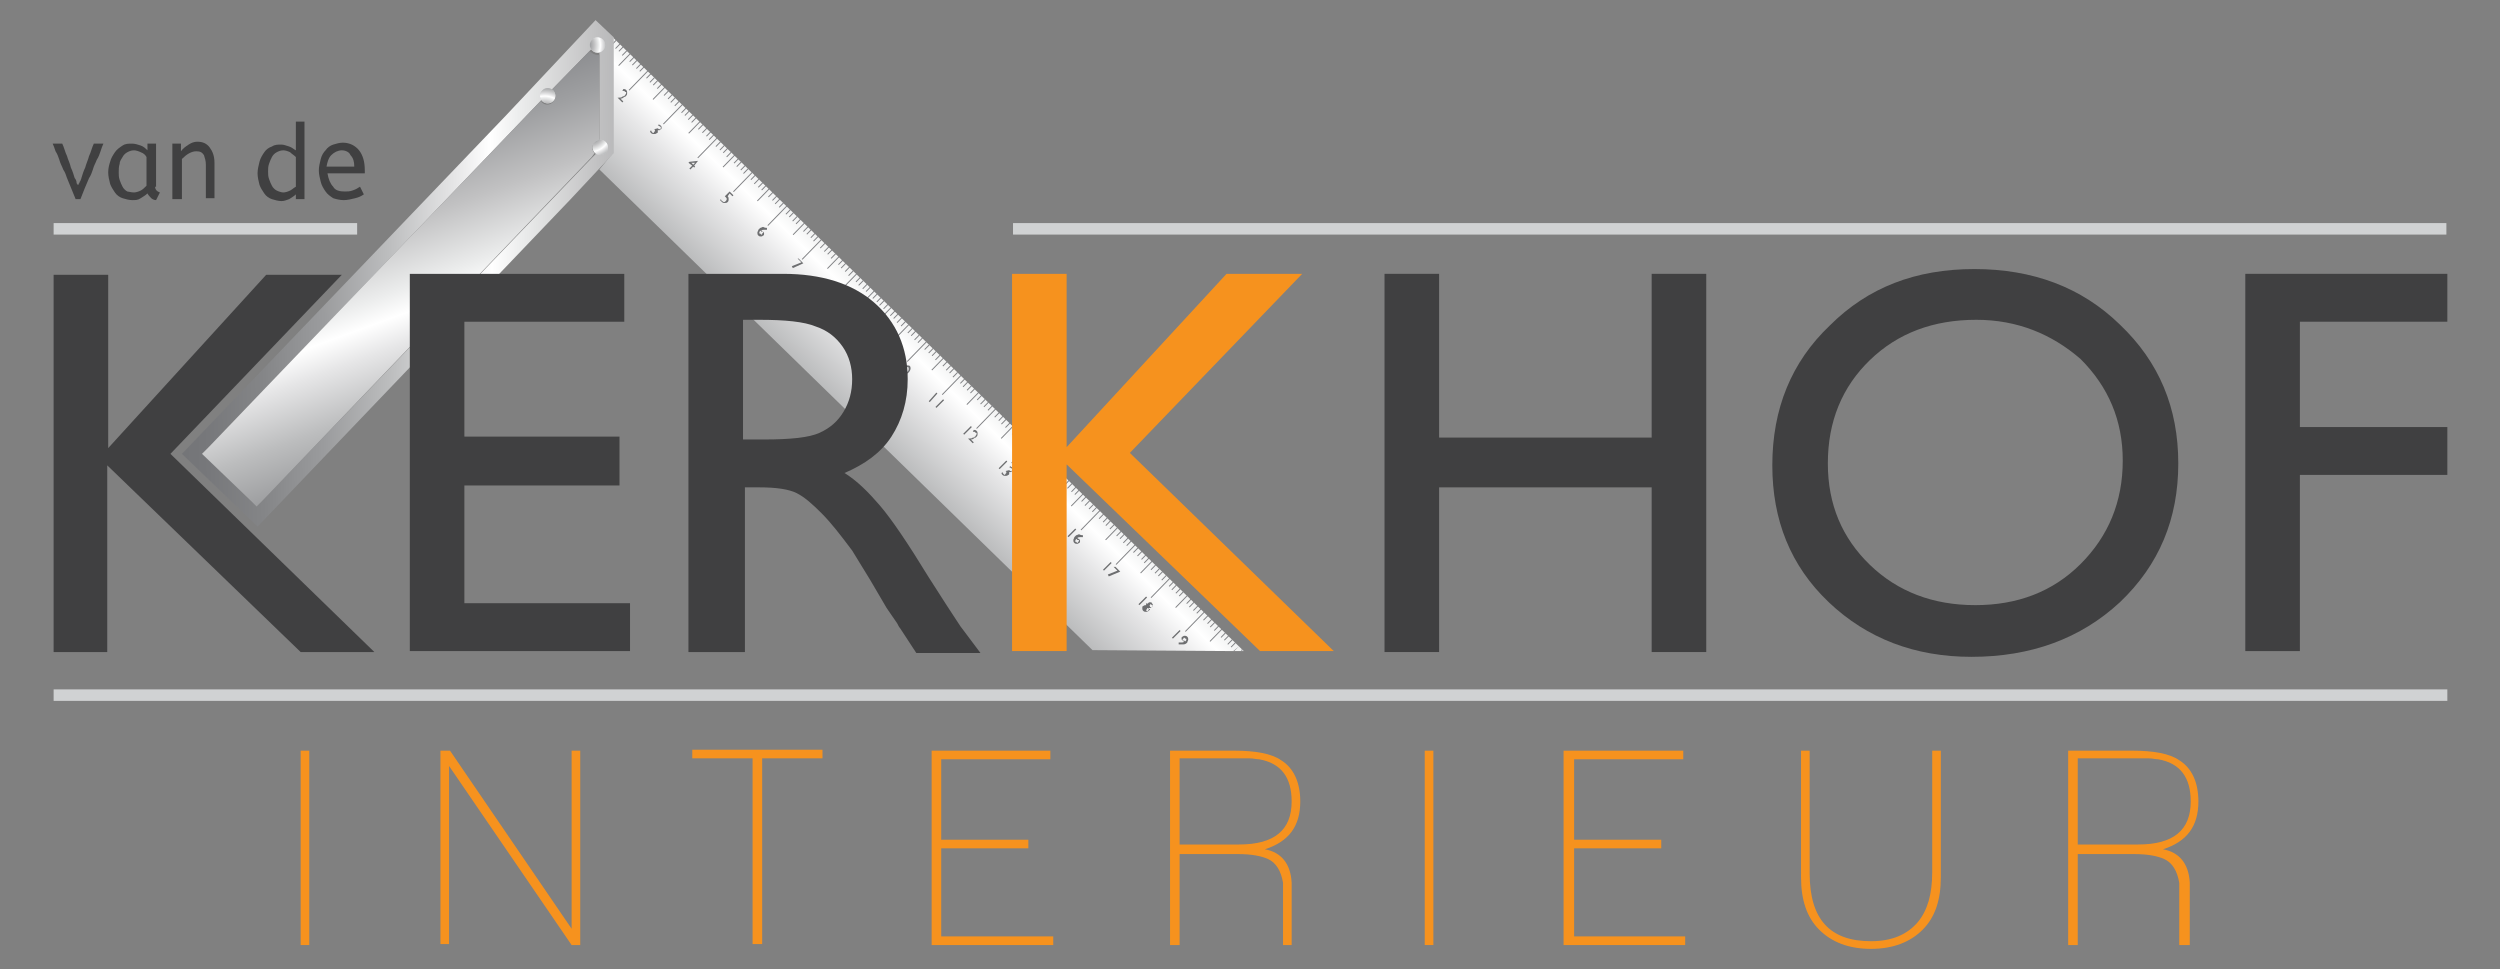<?xml version="1.0" encoding="utf-8"?>
<!-- Generator: Adobe Illustrator 22.1.0, SVG Export Plug-In . SVG Version: 6.00 Build 0)  -->
<svg version="1.1" id="Layer_1" xmlns="http://www.w3.org/2000/svg" xmlns:xlink="http://www.w3.org/1999/xlink" x="0px" y="0px"
	 viewBox="0 0 261.1 101.2" style="enable-background:new 0 0 261.1 101.2;" xml:space="preserve">
<rect x="0" y="0" width="261.1" height="101.2" fill="#808080" stroke="none"/>
<style type="text/css">
	.st0{fill:#F6921E;}
	.st1{fill:url(#XMLID_109_);}
	.st2{fill:#808184;}
	.st3{fill:url(#XMLID_110_);}
	.st4{fill:url(#XMLID_111_);}
	.st5{fill:#6D6E70;}
	.st6{fill:#D0D2D3;}
	.st7{fill:url(#XMLID_112_);}
	.st8{fill:url(#XMLID_113_);}
	.st9{fill:url(#XMLID_114_);}
	.st10{fill:#404041;}
	.st11{fill:#333333;}
</style>
<g id="XMLID_2_">
	<g id="XMLID_368_">
		<path id="XMLID_387_" class="st0" d="M31.4,78.4h0.9v20.3h-0.9V78.4z"/>
		<path id="XMLID_385_" class="st0" d="M46,78.4h1L59.7,97V78.4h0.9v20.3h-0.9L46.9,80v18.6H46V78.4z"/>
		<path id="XMLID_383_" class="st0" d="M78.6,79.2h-6.3v-0.9h13.6v0.9h-6.3v19.4h-1V79.2z"/>
		<path id="XMLID_381_" class="st0" d="M97.3,78.4h12.4v0.9H98.3v8.4h9.1v0.9h-9.1v9.2H110v0.9H97.3V78.4z"/>
		<path id="XMLID_378_" class="st0" d="M123.2,89.1v9.6h-1V78.4h6.7c2.2,0,3.9,0.3,4.9,1c1.3,0.8,2,2.3,2,4.3c0,2.6-1.2,4.2-3.7,5
			c1.7,0.3,2.7,1.5,2.8,3.5c0,0.1,0,1,0,2.6l0,3.9H134v-4.5c0-0.5,0-1,0-1.3c0-0.3,0-0.6,0-0.7c-0.2-1.2-0.7-2.1-1.6-2.5
			c-0.7-0.3-1.7-0.5-3.1-0.5H123.2z M129.4,88.2c3.7,0,5.5-1.5,5.5-4.5c0-2.5-1.1-4-3.4-4.4c-0.3,0-0.6-0.1-1-0.1
			c-0.4,0-0.9,0-1.5,0h-5.8v9H129.4z"/>
		<path id="XMLID_376_" class="st0" d="M148.8,78.4h0.9v20.3h-0.9V78.4z"/>
		<path id="XMLID_374_" class="st0" d="M163.4,78.4h12.4v0.9h-11.4v8.4h9.1v0.9h-9.1v9.2H176v0.9h-12.7V78.4z"/>
		<path id="XMLID_372_" class="st0" d="M189,78.4v12.8c0,4.8,2.1,7.1,6.4,7.1c2.2,0,3.8-0.7,4.9-2c1-1.2,1.5-2.9,1.5-5.2V78.4h0.9
			v13.2c0,2.4-0.6,4.2-1.9,5.5c-1.3,1.3-3.1,2-5.4,2c-2.3,0-4.1-0.7-5.4-2c-1.3-1.3-1.9-3.1-1.9-5.5V78.4H189z"/>
		<path id="XMLID_369_" class="st0" d="M217,89.1v9.6h-1V78.4h6.7c2.2,0,3.9,0.3,4.9,1c1.3,0.8,2,2.3,2,4.3c0,2.6-1.2,4.2-3.7,5
			c1.7,0.3,2.7,1.5,2.8,3.5c0,0.1,0,1,0,2.6l0,3.9h-1.1v-4.5c0-0.5,0-1,0-1.3c0-0.3,0-0.6,0-0.7c-0.2-1.2-0.7-2.1-1.6-2.5
			c-0.7-0.3-1.7-0.5-3.1-0.5H217z M223.3,88.2c3.7,0,5.5-1.5,5.5-4.5c0-2.5-1.1-4-3.4-4.4c-0.3,0-0.6-0.1-1-0.1c-0.4,0-0.9,0-1.5,0
			H217v9H223.3z"/>
	</g>
	<g id="XMLID_3_">
		<g id="XMLID_40_">
			
				<linearGradient id="XMLID_109_" gradientUnits="userSpaceOnUse" x1="365.059" y1="33.03" x2="365.059" y2="94.514" gradientTransform="matrix(0.717 0.698 -0.698 0.717 -120.465 -264.078)">
				<stop  offset="0" style="stop-color:#717275"/>
				<stop  offset="7.452625e-02" style="stop-color:#76777A"/>
				<stop  offset="0.166" style="stop-color:#858689"/>
				<stop  offset="0.265" style="stop-color:#9E9FA1"/>
				<stop  offset="0.371" style="stop-color:#C1C1C2"/>
				<stop  offset="0.481" style="stop-color:#ECEDED"/>
				<stop  offset="0.522" style="stop-color:#FFFFFF"/>
				<stop  offset="0.572" style="stop-color:#E6E6E7"/>
				<stop  offset="0.667" style="stop-color:#BCBDBE"/>
				<stop  offset="0.759" style="stop-color:#9B9C9E"/>
				<stop  offset="0.847" style="stop-color:#848587"/>
				<stop  offset="0.929" style="stop-color:#76777A"/>
				<stop  offset="1" style="stop-color:#717275"/>
			</linearGradient>
			<polygon id="XMLID_367_" class="st1" points="129.9,68 129.6,68 129.6,68 128.9,68 128.8,68 114.1,67.9 62.6,17.7 64,16 
				63.9,4.5 64,4.4 64,3.9 100,38.9 100.3,39.2 			"/>
			<g id="XMLID_181_">
				<polygon id="XMLID_366_" class="st2" points="129.8,67.9 129.6,68 129.6,68 129.7,67.8 				"/>
				<polygon id="XMLID_365_" class="st2" points="129.4,67.5 128.9,68 128.8,68 129.4,67.5 				"/>
				
					<rect id="XMLID_364_" x="128.4" y="67.3" transform="matrix(0.698 -0.717 0.717 0.698 -9.338 112.638)" class="st2" width="0.7" height="0.1"/>
				
					<rect id="XMLID_363_" x="128" y="67" transform="matrix(0.698 -0.717 0.717 0.698 -9.195 112.27)" class="st2" width="0.7" height="0.1"/>
				
					<rect id="XMLID_362_" x="127.7" y="66.6" transform="matrix(0.698 -0.717 0.717 0.698 -9.052 111.903)" class="st2" width="0.7" height="0.1"/>
				
					<rect id="XMLID_361_" x="127.3" y="66.3" transform="matrix(0.698 -0.717 0.717 0.698 -8.908 111.536)" class="st2" width="0.7" height="0.1"/>
				
					<rect id="XMLID_360_" x="126" y="66.3" transform="matrix(0.698 -0.717 0.717 0.698 -9.152 111.017)" class="st2" width="1.8" height="0.1"/>
				
					<rect id="XMLID_359_" x="126.6" y="65.6" transform="matrix(0.698 -0.717 0.717 0.698 -8.621 110.802)" class="st2" width="0.7" height="0.1"/>
				
					<rect id="XMLID_358_" x="126.2" y="65.2" transform="matrix(0.698 -0.717 0.717 0.698 -8.477 110.434)" class="st2" width="0.7" height="0.1"/>
				
					<rect id="XMLID_357_" x="125.9" y="64.9" transform="matrix(0.698 -0.717 0.717 0.698 -8.334 110.067)" class="st2" width="0.7" height="0.1"/>
				
					<rect id="XMLID_356_" x="125.5" y="64.5" transform="matrix(0.698 -0.717 0.717 0.698 -8.19 109.7)" class="st2" width="0.7" height="0.1"/>
				
					<rect id="XMLID_355_" x="123.3" y="64.9" transform="matrix(0.698 -0.717 0.717 0.698 -8.835 109.025)" class="st2" width="2.9" height="0.1"/>
				
					<rect id="XMLID_354_" x="124.8" y="63.8" transform="matrix(0.698 -0.717 0.717 0.698 -7.903 108.966)" class="st2" width="0.7" height="0.1"/>
				
					<rect id="XMLID_353_" x="124.4" y="63.5" transform="matrix(0.698 -0.717 0.717 0.698 -7.76 108.599)" class="st2" width="0.7" height="0.1"/>
				
					<rect id="XMLID_352_" x="124" y="63.1" transform="matrix(0.698 -0.717 0.717 0.698 -7.616 108.231)" class="st2" width="0.7" height="0.1"/>
				
					<rect id="XMLID_351_" x="123.7" y="62.8" transform="matrix(0.698 -0.717 0.717 0.698 -7.473 107.864)" class="st2" width="0.7" height="0.1"/>
				
					<rect id="XMLID_350_" x="122.4" y="62.8" transform="matrix(0.698 -0.717 0.717 0.698 -7.717 107.345)" class="st2" width="1.8" height="0.1"/>
				
					<rect id="XMLID_349_" x="123" y="62" transform="matrix(0.698 -0.717 0.717 0.698 -7.186 107.13)" class="st2" width="0.7" height="0.1"/>
				
					<rect id="XMLID_348_" x="122.6" y="61.7" transform="matrix(0.698 -0.717 0.717 0.698 -7.042 106.763)" class="st2" width="0.7" height="0.1"/>
				
					<rect id="XMLID_347_" x="122.2" y="61.3" transform="matrix(0.698 -0.717 0.717 0.698 -6.899 106.395)" class="st2" width="0.7" height="0.1"/>
				
					<rect id="XMLID_346_" x="121.9" y="61" transform="matrix(0.698 -0.717 0.717 0.698 -6.755 106.028)" class="st2" width="0.7" height="0.1"/>
				
					<rect id="XMLID_345_" x="119.7" y="61.4" transform="matrix(0.698 -0.717 0.717 0.698 -7.399 105.353)" class="st2" width="2.9" height="0.1"/>
				
					<rect id="XMLID_344_" x="121.1" y="60.3" transform="matrix(0.698 -0.717 0.717 0.698 -6.468 105.294)" class="st2" width="0.7" height="0.1"/>
				
					<rect id="XMLID_343_" x="120.8" y="59.9" transform="matrix(0.698 -0.717 0.717 0.698 -6.325 104.926)" class="st2" width="0.7" height="0.1"/>
				
					<rect id="XMLID_342_" x="120.4" y="59.6" transform="matrix(0.698 -0.717 0.717 0.698 -6.181 104.559)" class="st2" width="0.7" height="0.1"/>
				
					<rect id="XMLID_341_" x="120" y="59.2" transform="matrix(0.698 -0.717 0.717 0.698 -6.037 104.192)" class="st2" width="0.7" height="0.1"/>
				
					<rect id="XMLID_340_" x="118.8" y="59.2" transform="matrix(0.698 -0.717 0.717 0.698 -6.282 103.673)" class="st2" width="1.8" height="0.1"/>
				
					<rect id="XMLID_339_" x="119.3" y="58.5" transform="matrix(0.698 -0.717 0.717 0.698 -5.75 103.458)" class="st2" width="0.7" height="0.1"/>
				
					<rect id="XMLID_338_" x="119" y="58.2" transform="matrix(0.698 -0.717 0.717 0.698 -5.607 103.09)" class="st2" width="0.7" height="0.1"/>
				
					<rect id="XMLID_337_" x="118.6" y="57.8" transform="matrix(0.698 -0.717 0.717 0.698 -5.463 102.723)" class="st2" width="0.7" height="0.1"/>
				
					<rect id="XMLID_336_" x="118.2" y="57.4" transform="matrix(0.698 -0.717 0.717 0.698 -5.32 102.356)" class="st2" width="0.7" height="0.1"/>
				
					<rect id="XMLID_335_" x="116" y="57.9" transform="matrix(0.698 -0.717 0.717 0.698 -5.964 101.681)" class="st2" width="2.9" height="0.1"/>
				
					<rect id="XMLID_334_" x="117.5" y="56.7" transform="matrix(0.698 -0.717 0.717 0.698 -5.033 101.622)" class="st2" width="0.7" height="0.1"/>
				
					<rect id="XMLID_333_" x="117.1" y="56.4" transform="matrix(0.698 -0.717 0.717 0.698 -4.889 101.254)" class="st2" width="0.7" height="0.1"/>
				
					<rect id="XMLID_332_" x="116.8" y="56" transform="matrix(0.698 -0.717 0.717 0.698 -4.746 100.887)" class="st2" width="0.7" height="0.1"/>
				
					<rect id="XMLID_331_" x="116.4" y="55.7" transform="matrix(0.698 -0.717 0.717 0.698 -4.602 100.52)" class="st2" width="0.7" height="0.1"/>
				
					<rect id="XMLID_330_" x="115.1" y="55.7" transform="matrix(0.698 -0.717 0.717 0.698 -4.846 100.001)" class="st2" width="1.8" height="0.1"/>
				
					<rect id="XMLID_329_" x="115.7" y="55" transform="matrix(0.698 -0.717 0.717 0.698 -4.315 99.786)" class="st2" width="0.7" height="0.1"/>
				
					<rect id="XMLID_328_" x="115.3" y="54.6" transform="matrix(0.698 -0.717 0.717 0.698 -4.172 99.418)" class="st2" width="0.7" height="0.1"/>
				
					<rect id="XMLID_327_" x="115" y="54.3" transform="matrix(0.698 -0.717 0.717 0.698 -4.028 99.051)" class="st2" width="0.7" height="0.1"/>
				
					<rect id="XMLID_326_" x="114.6" y="53.9" transform="matrix(0.698 -0.717 0.717 0.698 -3.885 98.684)" class="st2" width="0.7" height="0.1"/>
				
					<rect id="XMLID_325_" x="112.4" y="54.3" transform="matrix(0.698 -0.717 0.717 0.698 -4.529 98.009)" class="st2" width="2.9" height="0.1"/>
				
					<rect id="XMLID_324_" x="113.9" y="53.2" transform="matrix(0.698 -0.717 0.717 0.698 -3.598 97.95)" class="st2" width="0.7" height="0.1"/>
				
					<rect id="XMLID_323_" x="113.5" y="52.9" transform="matrix(0.698 -0.717 0.717 0.698 -3.454 97.582)" class="st2" width="0.7" height="0.1"/>
				
					<rect id="XMLID_322_" x="113.1" y="52.5" transform="matrix(0.698 -0.717 0.717 0.698 -3.311 97.215)" class="st2" width="0.7" height="0.1"/>
				
					<rect id="XMLID_321_" x="112.8" y="52.1" transform="matrix(0.698 -0.717 0.717 0.698 -3.167 96.848)" class="st2" width="0.7" height="0.1"/>
				
					<rect id="XMLID_320_" x="111.5" y="52.2" transform="matrix(0.698 -0.717 0.717 0.698 -3.411 96.329)" class="st2" width="1.8" height="0.1"/>
				
					<rect id="XMLID_319_" x="112.1" y="51.4" transform="matrix(0.698 -0.717 0.717 0.698 -2.88 96.114)" class="st2" width="0.7" height="0.1"/>
				
					<rect id="XMLID_318_" x="111.7" y="51.1" transform="matrix(0.698 -0.717 0.717 0.698 -2.736 95.746)" class="st2" width="0.7" height="0.1"/>
				
					<rect id="XMLID_317_" x="111.3" y="50.7" transform="matrix(0.698 -0.717 0.717 0.698 -2.593 95.379)" class="st2" width="0.7" height="0.1"/>
				
					<rect id="XMLID_316_" x="111" y="50.4" transform="matrix(0.698 -0.717 0.717 0.698 -2.449 95.012)" class="st2" width="0.7" height="0.1"/>
				
					<rect id="XMLID_315_" x="108.8" y="50.8" transform="matrix(0.698 -0.717 0.717 0.698 -3.094 94.337)" class="st2" width="2.9" height="0.1"/>
				
					<rect id="XMLID_314_" x="110.2" y="49.7" transform="matrix(0.698 -0.717 0.717 0.698 -2.162 94.278)" class="st2" width="0.7" height="0.1"/>
				
					<rect id="XMLID_313_" x="109.9" y="49.3" transform="matrix(0.698 -0.717 0.717 0.698 -2.019 93.91)" class="st2" width="0.7" height="0.1"/>
				
					<rect id="XMLID_312_" x="109.5" y="49" transform="matrix(0.698 -0.717 0.717 0.698 -1.875 93.543)" class="st2" width="0.7" height="0.1"/>
				
					<rect id="XMLID_311_" x="109.2" y="48.6" transform="matrix(0.698 -0.717 0.717 0.698 -1.732 93.176)" class="st2" width="0.7" height="0.1"/>
				
					<rect id="XMLID_310_" x="107.9" y="48.6" transform="matrix(0.698 -0.717 0.717 0.698 -1.976 92.657)" class="st2" width="1.8" height="0.1"/>
				
					<rect id="XMLID_309_" x="108.4" y="47.9" transform="matrix(0.698 -0.717 0.717 0.698 -1.445 92.442)" class="st2" width="0.7" height="0.1"/>
				
					<rect id="XMLID_308_" x="108.1" y="47.5" transform="matrix(0.698 -0.717 0.717 0.698 -1.301 92.074)" class="st2" width="0.7" height="0.1"/>
				
					<rect id="XMLID_307_" x="107.7" y="47.2" transform="matrix(0.698 -0.717 0.717 0.698 -1.158 91.707)" class="st2" width="0.7" height="0.1"/>
				
					<rect id="XMLID_306_" x="107.3" y="46.8" transform="matrix(0.698 -0.717 0.717 0.698 -1.014 91.34)" class="st2" width="0.7" height="0.1"/>
				
					<rect id="XMLID_305_" x="105.1" y="47.3" transform="matrix(0.698 -0.717 0.717 0.698 -1.659 90.665)" class="st2" width="2.9" height="0.1"/>
				
					<rect id="XMLID_304_" x="106.6" y="46.1" transform="matrix(0.698 -0.717 0.717 0.698 -0.727 90.606)" class="st2" width="0.7" height="0.1"/>
				
					<rect id="XMLID_303_" x="106.2" y="45.8" transform="matrix(0.698 -0.717 0.717 0.698 -0.584 90.238)" class="st2" width="0.7" height="0.1"/>
				
					<rect id="XMLID_302_" x="105.9" y="45.4" transform="matrix(0.698 -0.717 0.717 0.698 -0.44 89.871)" class="st2" width="0.7" height="0.1"/>
				
					<rect id="XMLID_301_" x="105.5" y="45.1" transform="matrix(0.698 -0.717 0.717 0.698 -0.297 89.504)" class="st2" width="0.7" height="0.1"/>
				
					<rect id="XMLID_300_" x="104.2" y="45.1" transform="matrix(0.698 -0.717 0.717 0.698 -0.541 88.985)" class="st2" width="1.8" height="0.1"/>
				
					<rect id="XMLID_299_" x="104.8" y="44.4" transform="matrix(0.698 -0.717 0.717 0.698 -9.555093e-03 88.769)" class="st2" width="0.7" height="0.1"/>
				
					<rect id="XMLID_298_" x="104.4" y="44" transform="matrix(0.698 -0.717 0.717 0.698 0.134 88.402)" class="st2" width="0.7" height="0.1"/>
				
					<rect id="XMLID_297_" x="104.1" y="43.7" transform="matrix(0.698 -0.717 0.717 0.698 0.278 88.035)" class="st2" width="0.7" height="0.1"/>
				
					<rect id="XMLID_296_" x="103.7" y="43.3" transform="matrix(0.698 -0.717 0.717 0.698 0.421 87.668)" class="st2" width="0.7" height="0.1"/>
				
					<rect id="XMLID_295_" x="101.5" y="43.7" transform="matrix(0.698 -0.717 0.717 0.698 -0.223 86.993)" class="st2" width="2.9" height="0.1"/>
				
					<rect id="XMLID_294_" x="103" y="42.6" transform="matrix(0.698 -0.717 0.717 0.698 0.708 86.933)" class="st2" width="0.7" height="0.1"/>
				
					<rect id="XMLID_293_" x="102.6" y="42.2" transform="matrix(0.698 -0.717 0.717 0.698 0.852 86.566)" class="st2" width="0.7" height="0.1"/>
				
					<rect id="XMLID_292_" x="102.2" y="41.9" transform="matrix(0.698 -0.717 0.717 0.698 0.995 86.199)" class="st2" width="0.7" height="0.1"/>
				
					<rect id="XMLID_291_" x="101.9" y="41.5" transform="matrix(0.698 -0.717 0.717 0.698 1.139 85.832)" class="st2" width="0.7" height="0.1"/>
				
					<rect id="XMLID_290_" x="100.6" y="41.6" transform="matrix(0.698 -0.717 0.717 0.698 0.894 85.313)" class="st2" width="1.8" height="0.1"/>
				
					<rect id="XMLID_289_" x="101.2" y="40.8" transform="matrix(0.698 -0.717 0.717 0.698 1.426 85.097)" class="st2" width="0.7" height="0.1"/>
				
					<rect id="XMLID_288_" x="100.8" y="40.5" transform="matrix(0.698 -0.717 0.717 0.698 1.569 84.73)" class="st2" width="0.7" height="0.1"/>
				
					<rect id="XMLID_287_" x="100.4" y="40.1" transform="matrix(0.698 -0.717 0.717 0.698 1.713 84.363)" class="st2" width="0.7" height="0.1"/>
				
					<rect id="XMLID_286_" x="100.1" y="39.8" transform="matrix(0.698 -0.717 0.717 0.698 1.856 83.996)" class="st2" width="0.7" height="0.1"/>
				
					<rect id="XMLID_285_" x="97.9" y="40.2" transform="matrix(0.698 -0.717 0.717 0.698 1.212 83.321)" class="st2" width="2.9" height="0.1"/>
				
					<rect id="XMLID_284_" x="99.3" y="39.1" transform="matrix(0.698 -0.717 0.717 0.698 2.143 83.261)" class="st2" width="0.7" height="0.1"/>
				
					<rect id="XMLID_283_" x="99" y="38.7" transform="matrix(0.698 -0.717 0.717 0.698 2.287 82.894)" class="st2" width="0.7" height="0.1"/>
				
					<rect id="XMLID_282_" x="98.6" y="38.4" transform="matrix(0.698 -0.717 0.717 0.698 2.43 82.527)" class="st2" width="0.7" height="0.1"/>
				
					<rect id="XMLID_281_" x="98.3" y="38" transform="matrix(0.698 -0.717 0.717 0.698 2.574 82.16)" class="st2" width="0.7" height="0.1"/>
				
					<rect id="XMLID_280_" x="97" y="38" transform="matrix(0.698 -0.717 0.717 0.698 2.33 81.641)" class="st2" width="1.8" height="0.1"/>
				
					<rect id="XMLID_279_" x="97.5" y="37.3" transform="matrix(0.698 -0.717 0.717 0.698 2.861 81.425)" class="st2" width="0.7" height="0.1"/>
				
					<rect id="XMLID_278_" x="97.2" y="36.9" transform="matrix(0.698 -0.717 0.717 0.698 3.004 81.058)" class="st2" width="0.7" height="0.1"/>
				
					<rect id="XMLID_277_" x="96.8" y="36.6" transform="matrix(0.698 -0.717 0.717 0.698 3.148 80.691)" class="st2" width="0.7" height="0.1"/>
				
					<rect id="XMLID_276_" x="96.4" y="36.2" transform="matrix(0.698 -0.717 0.717 0.698 3.292 80.324)" class="st2" width="0.7" height="0.1"/>
				
					<rect id="XMLID_275_" x="94.2" y="36.7" transform="matrix(0.698 -0.717 0.717 0.698 2.647 79.649)" class="st2" width="2.9" height="0.1"/>
				
					<rect id="XMLID_274_" x="95.7" y="35.5" transform="matrix(0.698 -0.717 0.717 0.698 3.579 79.589)" class="st2" width="0.7" height="0.1"/>
				
					<rect id="XMLID_273_" x="95.3" y="35.2" transform="matrix(0.698 -0.717 0.717 0.698 3.722 79.222)" class="st2" width="0.7" height="0.1"/>
				
					<rect id="XMLID_272_" x="95" y="34.8" transform="matrix(0.698 -0.717 0.717 0.698 3.866 78.855)" class="st2" width="0.7" height="0.1"/>
				
					<rect id="XMLID_271_" x="94.6" y="34.5" transform="matrix(0.698 -0.717 0.717 0.698 4.009 78.488)" class="st2" width="0.7" height="0.1"/>
				
					<rect id="XMLID_270_" x="93.3" y="34.5" transform="matrix(0.698 -0.717 0.717 0.698 3.765 77.969)" class="st2" width="1.8" height="0.1"/>
				
					<rect id="XMLID_269_" x="93.9" y="33.8" transform="matrix(0.698 -0.717 0.717 0.698 4.296 77.753)" class="st2" width="0.7" height="0.1"/>
				
					<rect id="XMLID_268_" x="93.5" y="33.4" transform="matrix(0.698 -0.717 0.717 0.698 4.44 77.386)" class="st2" width="0.7" height="0.1"/>
				
					<rect id="XMLID_267_" x="93.2" y="33" transform="matrix(0.698 -0.717 0.717 0.698 4.583 77.019)" class="st2" width="0.7" height="0.1"/>
				
					<rect id="XMLID_266_" x="92.8" y="32.7" transform="matrix(0.698 -0.717 0.717 0.698 4.727 76.652)" class="st2" width="0.7" height="0.1"/>
				
					<rect id="XMLID_265_" x="90.6" y="33.1" transform="matrix(0.698 -0.717 0.717 0.698 4.082 75.977)" class="st2" width="2.9" height="0.1"/>
				
					<rect id="XMLID_264_" x="92.1" y="32" transform="matrix(0.698 -0.717 0.717 0.698 5.014 75.917)" class="st2" width="0.7" height="0.1"/>
				
					<rect id="XMLID_263_" x="91.7" y="31.6" transform="matrix(0.698 -0.717 0.717 0.698 5.157 75.55)" class="st2" width="0.7" height="0.1"/>
				
					<rect id="XMLID_262_" x="91.4" y="31.3" transform="matrix(0.698 -0.717 0.717 0.698 5.301 75.183)" class="st2" width="0.7" height="0.1"/>
				
					<rect id="XMLID_261_" x="91" y="30.9" transform="matrix(0.698 -0.717 0.717 0.698 5.444 74.816)" class="st2" width="0.7" height="0.1"/>
				
					<rect id="XMLID_260_" x="89.7" y="31" transform="matrix(0.698 -0.717 0.717 0.698 5.2 74.297)" class="st2" width="1.8" height="0.1"/>
				
					<rect id="XMLID_259_" x="90.3" y="30.2" transform="matrix(0.698 -0.717 0.717 0.698 5.731 74.081)" class="st2" width="0.7" height="0.1"/>
				
					<rect id="XMLID_258_" x="89.9" y="29.9" transform="matrix(0.698 -0.717 0.717 0.698 5.875 73.714)" class="st2" width="0.7" height="0.1"/>
				
					<rect id="XMLID_257_" x="89.5" y="29.5" transform="matrix(0.698 -0.717 0.717 0.698 6.018 73.347)" class="st2" width="0.7" height="0.1"/>
				
					<rect id="XMLID_256_" x="89.2" y="29.2" transform="matrix(0.698 -0.717 0.717 0.698 6.162 72.98)" class="st2" width="0.7" height="0.1"/>
				
					<rect id="XMLID_255_" x="87" y="29.6" transform="matrix(0.698 -0.717 0.717 0.698 5.518 72.305)" class="st2" width="2.9" height="0.1"/>
				
					<rect id="XMLID_254_" x="88.4" y="28.5" transform="matrix(0.698 -0.717 0.717 0.698 6.449 72.245)" class="st2" width="0.7" height="0.1"/>
				
					<rect id="XMLID_253_" x="88.1" y="28.1" transform="matrix(0.698 -0.717 0.717 0.698 6.593 71.878)" class="st2" width="0.7" height="0.1"/>
				
					<rect id="XMLID_252_" x="87.7" y="27.7" transform="matrix(0.698 -0.717 0.717 0.698 6.736 71.511)" class="st2" width="0.7" height="0.1"/>
				
					<rect id="XMLID_251_" x="87.4" y="27.4" transform="matrix(0.698 -0.717 0.717 0.698 6.88 71.144)" class="st2" width="0.7" height="0.1"/>
				
					<rect id="XMLID_250_" x="86.1" y="27.4" transform="matrix(0.698 -0.717 0.717 0.698 6.635 70.625)" class="st2" width="1.8" height="0.1"/>
				
					<rect id="XMLID_249_" x="86.6" y="26.7" transform="matrix(0.698 -0.717 0.717 0.698 7.167 70.409)" class="st2" width="0.7" height="0.1"/>
				
					<rect id="XMLID_248_" x="86.3" y="26.3" transform="matrix(0.698 -0.717 0.717 0.698 7.31 70.042)" class="st2" width="0.7" height="0.1"/>
				
					<rect id="XMLID_247_" x="85.9" y="26" transform="matrix(0.698 -0.717 0.717 0.698 7.454 69.675)" class="st2" width="0.7" height="0.1"/>
				
					<rect id="XMLID_246_" x="85.5" y="25.6" transform="matrix(0.698 -0.717 0.717 0.698 7.597 69.308)" class="st2" width="0.7" height="0.1"/>
				
					<rect id="XMLID_245_" x="83.3" y="26" transform="matrix(0.698 -0.717 0.717 0.698 6.953 68.633)" class="st2" width="2.9" height="0.1"/>
				
					<rect id="XMLID_244_" x="84.8" y="24.9" transform="matrix(0.698 -0.717 0.717 0.698 7.884 68.573)" class="st2" width="0.7" height="0.1"/>
				
					<rect id="XMLID_243_" x="84.5" y="24.6" transform="matrix(0.698 -0.717 0.717 0.698 8.028 68.206)" class="st2" width="0.7" height="0.1"/>
				
					<rect id="XMLID_242_" x="84.1" y="24.2" transform="matrix(0.698 -0.717 0.717 0.698 8.171 67.839)" class="st2" width="0.7" height="0.1"/>
				
					<rect id="XMLID_241_" x="83.7" y="23.9" transform="matrix(0.698 -0.717 0.717 0.698 8.315 67.472)" class="st2" width="0.7" height="0.1"/>
				
					<rect id="XMLID_240_" x="82.5" y="23.9" transform="matrix(0.698 -0.717 0.717 0.698 8.071 66.953)" class="st2" width="1.8" height="0.1"/>
				
					<rect id="XMLID_239_" x="83" y="23.1" transform="matrix(0.698 -0.717 0.717 0.698 8.602 66.737)" class="st2" width="0.7" height="0.1"/>
				
					<rect id="XMLID_238_" x="82.6" y="22.8" transform="matrix(0.698 -0.717 0.717 0.698 8.745 66.37)" class="st2" width="0.7" height="0.1"/>
				
					<rect id="XMLID_237_" x="82.3" y="22.4" transform="matrix(0.698 -0.717 0.717 0.698 8.889 66.003)" class="st2" width="0.7" height="0.1"/>
				
					<rect id="XMLID_236_" x="81.9" y="22.1" transform="matrix(0.698 -0.717 0.717 0.698 9.032 65.636)" class="st2" width="0.7" height="0.1"/>
				
					<rect id="XMLID_235_" x="79.7" y="22.5" transform="matrix(0.698 -0.717 0.717 0.698 8.388 64.961)" class="st2" width="2.9" height="0.1"/>
				
					<rect id="XMLID_234_" x="81.2" y="21.4" transform="matrix(0.698 -0.717 0.717 0.698 9.319 64.901)" class="st2" width="0.7" height="0.1"/>
				
					<rect id="XMLID_233_" x="80.8" y="21" transform="matrix(0.698 -0.717 0.717 0.698 9.463 64.534)" class="st2" width="0.7" height="0.1"/>
				
					<rect id="XMLID_232_" x="80.5" y="20.7" transform="matrix(0.698 -0.717 0.717 0.698 9.607 64.167)" class="st2" width="0.7" height="0.1"/>
				
					<rect id="XMLID_231_" x="80.1" y="20.3" transform="matrix(0.698 -0.717 0.717 0.698 9.75 63.8)" class="st2" width="0.7" height="0.1"/>
				
					<rect id="XMLID_230_" x="78.8" y="20.3" transform="matrix(0.698 -0.717 0.717 0.698 9.506 63.281)" class="st2" width="1.8" height="0.1"/>
				
					<rect id="XMLID_229_" x="79.4" y="19.6" transform="matrix(0.698 -0.717 0.717 0.698 10.037 63.065)" class="st2" width="0.7" height="0.1"/>
				
					<rect id="XMLID_228_" x="79" y="19.3" transform="matrix(0.698 -0.717 0.717 0.698 10.181 62.698)" class="st2" width="0.7" height="0.1"/>
				
					<rect id="XMLID_227_" x="78.6" y="18.9" transform="matrix(0.698 -0.717 0.717 0.698 10.324 62.331)" class="st2" width="0.7" height="0.1"/>
				
					<rect id="XMLID_226_" x="78.3" y="18.5" transform="matrix(0.698 -0.717 0.717 0.698 10.468 61.964)" class="st2" width="0.7" height="0.1"/>
				
					<rect id="XMLID_225_" x="76.1" y="19" transform="matrix(0.698 -0.717 0.717 0.698 9.823 61.289)" class="st2" width="2.9" height="0.1"/>
				
					<rect id="XMLID_224_" x="77.5" y="17.8" transform="matrix(0.698 -0.717 0.717 0.698 10.755 61.229)" class="st2" width="0.7" height="0.1"/>
				
					<rect id="XMLID_223_" x="77.2" y="17.5" transform="matrix(0.698 -0.717 0.717 0.698 10.898 60.862)" class="st2" width="0.7" height="0.1"/>
				
					<rect id="XMLID_222_" x="76.8" y="17.1" transform="matrix(0.698 -0.717 0.717 0.698 11.042 60.495)" class="st2" width="0.7" height="0.1"/>
				
					<rect id="XMLID_221_" x="76.5" y="16.8" transform="matrix(0.698 -0.717 0.717 0.698 11.185 60.128)" class="st2" width="0.7" height="0.1"/>
				
					<rect id="XMLID_220_" x="75.2" y="16.8" transform="matrix(0.698 -0.717 0.717 0.698 10.941 59.609)" class="st2" width="1.8" height="0.1"/>
				
					<rect id="XMLID_219_" x="75.7" y="16.1" transform="matrix(0.698 -0.717 0.717 0.698 11.472 59.393)" class="st2" width="0.7" height="0.1"/>
				
					<rect id="XMLID_218_" x="75.4" y="15.7" transform="matrix(0.698 -0.717 0.717 0.698 11.616 59.026)" class="st2" width="0.7" height="0.1"/>
				
					<rect id="XMLID_217_" x="75" y="15.4" transform="matrix(0.698 -0.717 0.717 0.698 11.759 58.659)" class="st2" width="0.7" height="0.1"/>
				
					<rect id="XMLID_216_" x="74.6" y="15" transform="matrix(0.698 -0.717 0.717 0.698 11.903 58.292)" class="st2" width="0.7" height="0.1"/>
				
					<rect id="XMLID_215_" x="72.4" y="15.4" transform="matrix(0.698 -0.717 0.717 0.698 11.259 57.617)" class="st2" width="2.9" height="0.1"/>
				
					<rect id="XMLID_214_" x="73.9" y="14.3" transform="matrix(0.698 -0.717 0.717 0.698 12.19 57.557)" class="st2" width="0.7" height="0.1"/>
				
					<rect id="XMLID_213_" x="73.6" y="14" transform="matrix(0.698 -0.717 0.717 0.698 12.333 57.19)" class="st2" width="0.7" height="0.1"/>
				
					<rect id="XMLID_212_" x="73.2" y="13.6" transform="matrix(0.698 -0.717 0.717 0.698 12.477 56.823)" class="st2" width="0.7" height="0.1"/>
				
					<rect id="XMLID_211_" x="72.8" y="13.2" transform="matrix(0.698 -0.717 0.717 0.698 12.62 56.456)" class="st2" width="0.7" height="0.1"/>
				
					<rect id="XMLID_210_" x="71.6" y="13.3" transform="matrix(0.698 -0.717 0.717 0.698 12.376 55.937)" class="st2" width="1.8" height="0.1"/>
				
					<rect id="XMLID_209_" x="72.1" y="12.5" transform="matrix(0.698 -0.717 0.717 0.698 12.908 55.721)" class="st2" width="0.7" height="0.1"/>
				
					<rect id="XMLID_208_" x="71.7" y="12.2" transform="matrix(0.698 -0.717 0.717 0.698 13.051 55.354)" class="st2" width="0.7" height="0.1"/>
				
					<rect id="XMLID_207_" x="71.4" y="11.8" transform="matrix(0.698 -0.717 0.717 0.698 13.195 54.987)" class="st2" width="0.7" height="0.1"/>
				
					<rect id="XMLID_206_" x="71" y="11.5" transform="matrix(0.698 -0.717 0.717 0.698 13.338 54.62)" class="st2" width="0.7" height="0.1"/>
				
					<rect id="XMLID_205_" x="68.8" y="11.9" transform="matrix(0.698 -0.717 0.717 0.698 12.694 53.944)" class="st2" width="2.9" height="0.1"/>
				
					<rect id="XMLID_204_" x="70.3" y="10.8" transform="matrix(0.698 -0.717 0.717 0.698 13.625 53.885)" class="st2" width="0.7" height="0.1"/>
				
					<rect id="XMLID_203_" x="69.9" y="10.4" transform="matrix(0.698 -0.717 0.717 0.698 13.769 53.518)" class="st2" width="0.7" height="0.1"/>
				
					<rect id="XMLID_202_" x="69.6" y="10.1" transform="matrix(0.698 -0.717 0.717 0.698 13.912 53.151)" class="st2" width="0.7" height="0.1"/>
				
					<rect id="XMLID_201_" x="69.2" y="9.7" transform="matrix(0.698 -0.717 0.717 0.698 14.056 52.784)" class="st2" width="0.7" height="0.1"/>
				
					<rect id="XMLID_198_" x="67.9" y="9.7" transform="matrix(0.698 -0.717 0.717 0.698 13.812 52.265)" class="st2" width="1.8" height="0.1"/>
				
					<rect id="XMLID_197_" x="68.5" y="9" transform="matrix(0.698 -0.717 0.717 0.698 14.343 52.049)" class="st2" width="0.7" height="0.1"/>
				
					<rect id="XMLID_196_" x="68.1" y="8.6" transform="matrix(0.698 -0.717 0.717 0.698 14.486 51.682)" class="st2" width="0.7" height="0.1"/>
				
					<rect id="XMLID_195_" x="67.7" y="8.3" transform="matrix(0.698 -0.717 0.717 0.698 14.63 51.315)" class="st2" width="0.7" height="0.1"/>
				
					<rect id="XMLID_194_" x="67.4" y="7.9" transform="matrix(0.698 -0.717 0.717 0.698 14.773 50.948)" class="st2" width="0.7" height="0.1"/>
				
					<rect id="XMLID_193_" x="65.2" y="8.4" transform="matrix(0.698 -0.717 0.717 0.698 14.129 50.273)" class="st2" width="2.9" height="0.1"/>
				
					<rect id="XMLID_192_" x="66.7" y="7.2" transform="matrix(0.698 -0.717 0.717 0.698 15.06 50.213)" class="st2" width="0.7" height="0.1"/>
				
					<rect id="XMLID_191_" x="66.3" y="6.9" transform="matrix(0.698 -0.717 0.717 0.698 15.204 49.846)" class="st2" width="0.7" height="0.1"/>
				
					<rect id="XMLID_190_" x="65.9" y="6.5" transform="matrix(0.698 -0.717 0.717 0.698 15.347 49.479)" class="st2" width="0.7" height="0.1"/>
				
					<rect id="XMLID_189_" x="65.6" y="6.2" transform="matrix(0.698 -0.717 0.717 0.698 15.491 49.112)" class="st2" width="0.7" height="0.1"/>
				
					<rect id="XMLID_188_" x="64.3" y="6.2" transform="matrix(0.698 -0.717 0.717 0.698 15.247 48.593)" class="st2" width="1.8" height="0.1"/>
				
					<rect id="XMLID_187_" x="64.8" y="5.5" transform="matrix(0.698 -0.717 0.717 0.698 15.778 48.377)" class="st2" width="0.7" height="0.1"/>
				
					<rect id="XMLID_185_" x="64.5" y="5.1" transform="matrix(0.698 -0.717 0.717 0.698 15.921 48.01)" class="st2" width="0.7" height="0.1"/>
				
					<rect id="XMLID_184_" x="64.1" y="4.8" transform="matrix(0.698 -0.717 0.717 0.698 16.065 47.643)" class="st2" width="0.7" height="0.1"/>
				
					<rect id="XMLID_183_" x="63.7" y="4.4" transform="matrix(0.698 -0.717 0.717 0.698 16.209 47.276)" class="st2" width="0.7" height="0.1"/>
			</g>
			
				<linearGradient id="XMLID_110_" gradientUnits="userSpaceOnUse" x1="286.568" y1="-14.263" x2="233.86" y2="38.446" gradientTransform="matrix(0.717 0.697 -0.697 0.717 -125.109 -161.494)">
				<stop  offset="0" style="stop-color:#717275"/>
				<stop  offset="7.452625e-02" style="stop-color:#76777A"/>
				<stop  offset="0.166" style="stop-color:#858689"/>
				<stop  offset="0.265" style="stop-color:#9E9FA1"/>
				<stop  offset="0.371" style="stop-color:#C1C1C2"/>
				<stop  offset="0.481" style="stop-color:#ECEDED"/>
				<stop  offset="0.522" style="stop-color:#FFFFFF"/>
				<stop  offset="0.572" style="stop-color:#E6E6E7"/>
				<stop  offset="0.667" style="stop-color:#BCBDBE"/>
				<stop  offset="0.759" style="stop-color:#9B9C9E"/>
				<stop  offset="0.847" style="stop-color:#848587"/>
				<stop  offset="0.929" style="stop-color:#76777A"/>
				<stop  offset="1" style="stop-color:#717275"/>
			</linearGradient>
			<path id="XMLID_133_" class="st3" d="M59.6,20.8L59.6,20.8l2.9-3.1l0,0l1.6-1.7l0,0l0-11.1l0-0.5l0-0.1l0-0.4l-1.9-1.8L52.9,12
				L19,47.4l7.9,7.6L59.6,20.8z M26.2,52.3L26.2,52.3l-5.1-4.9l0.6-0.6l0.1-0.1l34.7-36.2l0,0l1-1l0,0l4.1-4.2l0.7-0.7l0.3,0.3
				l0,0.6l0,0.2l0,0l0,8.7l0,0.3l0,0l0,0.9l-0.4,0.5l-0.4,0.4L27.4,52.3l-0.6,0.6L26.2,52.3z"/>
			
				<linearGradient id="XMLID_111_" gradientUnits="userSpaceOnUse" x1="228.324" y1="7.635" x2="281.584" y2="33.401" gradientTransform="matrix(0.717 0.697 -0.697 0.717 -125.109 -161.494)">
				<stop  offset="0" style="stop-color:#717275"/>
				<stop  offset="7.452625e-02" style="stop-color:#76777A"/>
				<stop  offset="0.166" style="stop-color:#858689"/>
				<stop  offset="0.265" style="stop-color:#9E9FA1"/>
				<stop  offset="0.371" style="stop-color:#C1C1C2"/>
				<stop  offset="0.481" style="stop-color:#ECEDED"/>
				<stop  offset="0.522" style="stop-color:#FFFFFF"/>
				<stop  offset="0.572" style="stop-color:#E6E6E7"/>
				<stop  offset="0.667" style="stop-color:#BCBDBE"/>
				<stop  offset="0.759" style="stop-color:#9B9C9E"/>
				<stop  offset="0.847" style="stop-color:#848587"/>
				<stop  offset="0.929" style="stop-color:#76777A"/>
				<stop  offset="1" style="stop-color:#717275"/>
			</linearGradient>
			<path id="XMLID_132_" class="st4" d="M26.8,52.9l-0.6-0.6l0,0l-5.1-4.9l0.6-0.6l0.1-0.1l34.7-36.2c0,0.1,0.1,0.1,0.1,0.2
				c0.3,0.3,0.8,0.3,1.1,0s0.3-0.8,0-1.1c-0.1-0.1-0.1-0.1-0.2-0.1l4.1-4.2c0,0.1,0.1,0.2,0.2,0.2c0.2,0.2,0.6,0.3,0.8,0.2l0,8.7
				l0,0.3c-0.2,0-0.4,0.1-0.5,0.2c-0.3,0.3-0.3,0.8,0,1.1c0,0,0,0,0,0l-0.3,0.4L27.4,52.3L26.8,52.9z"/>
			<g id="XMLID_47_">
				<path id="XMLID_130_" class="st5" d="M64.8,10.3l0.3,0.3L65,10.7l-0.5-0.5l0,0l0.1,0c0.2,0,0.3,0,0.4-0.1s0.2,0,0.2-0.1
					c0,0,0.1,0,0.1-0.1c0,0,0.1-0.1,0.1-0.2c0-0.1,0-0.1-0.1-0.1c0,0-0.1-0.1-0.1-0.1c-0.1,0-0.1,0-0.2,0l0.1-0.2
					c0.1,0,0.2,0,0.3,0.1c0.1,0.1,0.1,0.2,0.1,0.3c0,0.1,0,0.2-0.1,0.3c0,0-0.1,0.1-0.1,0.1c0,0-0.1,0-0.2,0.1
					C65.1,10.2,65,10.3,64.8,10.3L64.8,10.3z"/>
				<path id="XMLID_107_" class="st5" d="M68.7,13.4L68.7,13.4c0.1,0.1,0.1,0.1,0.2,0.1c0,0,0.1,0,0.1-0.1c0,0,0.1-0.1,0-0.1
					c0,0,0-0.1-0.1-0.1c0,0-0.1-0.1-0.2-0.1l0.1-0.1c0.1,0,0.1,0.1,0.2,0.1c0.1,0.1,0.1,0.2,0.1,0.2c0,0.1,0,0.2-0.1,0.2
					c0,0-0.1,0.1-0.1,0.1c0,0-0.1,0-0.2,0c0,0,0,0.1,0,0.1c0,0,0,0.1,0,0.1c0,0,0,0.1-0.1,0.1c-0.1,0.1-0.2,0.1-0.3,0.1
					c-0.1,0-0.2,0-0.3-0.1c-0.1-0.1-0.1-0.1-0.1-0.2l0.1-0.1c0,0.1,0.1,0.2,0.1,0.2c0,0,0.1,0.1,0.1,0.1c0,0,0.1,0,0.1-0.1
					c0,0,0.1-0.1,0.1-0.1c0,0,0,0,0-0.1c0,0,0-0.1-0.1-0.1l0,0L68.7,13.4z"/>
				<path id="XMLID_104_" class="st5" d="M72.9,16.8L72.9,16.8l-0.4,0.5l0.1,0.1l-0.1,0.1l-0.1-0.1l-0.3,0.3L72,17.6l0.3-0.3
					l-0.4-0.3l0.1-0.1L72.9,16.8z M72.4,17.2l0.2-0.2L72.2,17L72.4,17.2z"/>
				<path id="XMLID_102_" class="st5" d="M76.2,20l0.4,0.4l-0.1,0.1l-0.3-0.3L76,20.5c0,0,0,0,0,0c0.1,0.1,0.1,0.2,0.1,0.3
					c0,0.1,0,0.2-0.1,0.3c-0.1,0.1-0.2,0.1-0.3,0.1c-0.1,0-0.2,0-0.3-0.1c-0.1-0.1-0.1-0.1-0.2-0.2l0.1-0.1c0,0.1,0.1,0.2,0.1,0.2
					c0.1,0,0.1,0.1,0.2,0.1c0.1,0,0.1,0,0.2-0.1c0,0,0.1-0.1,0.1-0.2c0-0.1,0-0.1-0.1-0.2c0,0-0.1-0.1-0.1-0.1L76.2,20z"/>
				<path id="XMLID_99_" class="st5" d="M80.1,23.8L80.1,23.8l0,0.2c-0.1,0-0.2,0-0.3,0c-0.1,0-0.2,0-0.3,0.1c0.1,0,0.1,0.1,0.2,0.1
					c0.1,0.1,0.1,0.1,0.1,0.2c0,0.1,0,0.2-0.1,0.2c-0.1,0.1-0.2,0.1-0.2,0.1c-0.1,0-0.2,0-0.3-0.1c-0.1-0.1-0.1-0.2-0.1-0.3
					c0-0.1,0.1-0.2,0.1-0.3c0.1-0.1,0.1-0.1,0.2-0.2c0.1,0,0.2-0.1,0.3-0.1C79.9,23.8,80,23.8,80.1,23.8z M79.4,24.1
					C79.4,24.1,79.4,24.2,79.4,24.1c-0.1,0.1-0.1,0.2-0.1,0.2c0,0.1,0,0.1,0.1,0.1c0,0,0.1,0.1,0.1,0.1c0.1,0,0.1,0,0.1-0.1
					c0,0,0.1-0.1,0.1-0.1c0-0.1,0-0.1-0.1-0.1c0,0,0,0-0.1,0C79.5,24.1,79.5,24.1,79.4,24.1z"/>
				<path id="XMLID_97_" class="st5" d="M83.4,27l0.5,0.5L82.8,28l-0.1-0.2l1-0.4l-0.4-0.4L83.4,27z"/>
				<path id="XMLID_93_" class="st5" d="M86.8,30.8c0.1-0.1,0.1-0.1,0.2-0.1c0.1,0,0.2,0,0.2,0.1c0.1,0.1,0.1,0.1,0.1,0.2
					c0,0.1,0,0.2-0.1,0.2c-0.1,0.1-0.2,0.1-0.3,0.1c0,0.1,0,0.2-0.1,0.3c-0.1,0.1-0.2,0.1-0.2,0.1c-0.1,0-0.2,0-0.3-0.1
					s-0.1-0.2-0.1-0.3c0-0.1,0-0.2,0.1-0.2c0.1-0.1,0.2-0.1,0.3-0.1c0-0.1,0-0.1,0-0.2C86.8,30.9,86.8,30.8,86.8,30.8z M86.9,31.6
					L86.9,31.6c0-0.1,0.1-0.1,0.1-0.1c0-0.1,0-0.1-0.1-0.1c0,0-0.1-0.1-0.1-0.1c-0.1,0-0.1,0-0.1,0.1c0,0-0.1,0.1-0.1,0.1
					c0,0.1,0,0.1,0.1,0.1c0,0,0.1,0.1,0.1,0.1S86.8,31.6,86.9,31.6z M87.2,31.2c0,0,0.1-0.1,0.1-0.1c0,0,0-0.1-0.1-0.1
					c0,0-0.1-0.1-0.1-0.1c0,0-0.1,0-0.1,0.1c0,0,0,0.1,0,0.1s0,0.1,0.1,0.1c0,0,0.1,0.1,0.1,0.1C87.1,31.2,87.2,31.2,87.2,31.2z"/>
				<path id="XMLID_90_" class="st5" d="M90,35.1l0-0.2c0.1,0,0.2,0,0.3,0c0.1,0,0.2,0,0.3-0.1c-0.1,0-0.1,0-0.2-0.1
					c-0.1-0.1-0.1-0.1-0.1-0.2c0-0.1,0-0.2,0.1-0.2c0.1-0.1,0.2-0.1,0.2-0.1c0.1,0,0.2,0,0.3,0.1c0.1,0.1,0.1,0.2,0.1,0.3
					c0,0.1-0.1,0.2-0.1,0.3c-0.1,0.1-0.2,0.2-0.4,0.2C90.3,35.1,90.2,35.1,90,35.1z M90.7,34.8C90.8,34.8,90.8,34.7,90.7,34.8
					c0.1-0.1,0.1-0.2,0.1-0.2c0-0.1,0-0.1-0.1-0.1c0,0-0.1-0.1-0.1-0.1c-0.1,0-0.1,0-0.1,0.1c0,0-0.1,0.1-0.1,0.1
					c0,0.1,0,0.1,0.1,0.1C90.6,34.7,90.7,34.8,90.7,34.8z"/>
				<path id="XMLID_88_" class="st5" d="M94.2,37.5l0.1,0.1l-0.8,0.8l-0.1-0.1L94.2,37.5z"/>
				<path id="XMLID_85_" class="st5" d="M95,38.2c0.1,0.1,0.1,0.2,0.1,0.3c0,0.1-0.1,0.3-0.2,0.4c-0.1,0.1-0.3,0.2-0.4,0.2
					c-0.1,0-0.2,0-0.3-0.1C94,39,94,38.9,94,38.8c0-0.1,0.1-0.3,0.2-0.4c0.1-0.1,0.3-0.2,0.4-0.2C94.8,38.1,94.9,38.2,95,38.2z
					 M94.9,38.4L94.9,38.4c-0.1-0.1-0.1-0.1-0.2,0c-0.1,0-0.2,0.1-0.3,0.2c-0.1,0.1-0.2,0.2-0.2,0.3c0,0.1,0,0.1,0,0.2
					c0,0,0.1,0.1,0.2,0c0.1,0,0.2-0.1,0.3-0.2c0.1-0.1,0.2-0.2,0.2-0.3C94.9,38.5,94.9,38.4,94.9,38.4z"/>
				<path id="XMLID_83_" class="st5" d="M97.8,41l0.1,0.1L97.1,42L97,41.9L97.8,41z"/>
				<path id="XMLID_81_" class="st5" d="M98.5,41.7l0.1,0.1l-0.8,0.8l-0.1-0.1L98.5,41.7z"/>
				<path id="XMLID_79_" class="st5" d="M101.4,44.5l0.1,0.1l-0.8,0.8l-0.1-0.1L101.4,44.5z"/>
				<path id="XMLID_77_" class="st5" d="M101.4,45.9l0.3,0.3l-0.1,0.1l-0.5-0.5l0,0l0.1,0c0.2,0,0.3,0,0.4-0.1c0.1,0,0.2,0,0.2-0.1
					c0,0,0.1,0,0.1-0.1c0,0,0.1-0.1,0.1-0.2c0-0.1,0-0.1-0.1-0.1c0,0-0.1-0.1-0.1-0.1c-0.1,0-0.1,0-0.2,0l0.1-0.2
					c0.1,0,0.2,0,0.3,0.1c0.1,0.1,0.1,0.2,0.1,0.3c0,0.1,0,0.2-0.1,0.3c0,0-0.1,0.1-0.1,0.1c0,0-0.1,0-0.2,0.1
					C101.7,45.8,101.6,45.9,101.4,45.9L101.4,45.9z"/>
				<path id="XMLID_75_" class="st5" d="M105.1,48.1l0.1,0.1l-0.8,0.8l-0.1-0.1L105.1,48.1z"/>
				<path id="XMLID_73_" class="st5" d="M105.4,49.1L105.4,49.1c0.1,0.1,0.1,0.1,0.2,0.1c0,0,0.1,0,0.1-0.1c0,0,0.1-0.1,0-0.1
					c0,0,0-0.1-0.1-0.1c0,0-0.1-0.1-0.2-0.1l0.1-0.1c0.1,0,0.1,0.1,0.2,0.1c0.1,0.1,0.1,0.2,0.1,0.2c0,0.1,0,0.2-0.1,0.2
					c0,0-0.1,0.1-0.1,0.1c0,0-0.1,0-0.2,0c0,0,0,0.1,0,0.1c0,0,0,0.1,0,0.1c0,0,0,0.1-0.1,0.1c-0.1,0.1-0.2,0.1-0.3,0.1
					c-0.1,0-0.2,0-0.3-0.1c-0.1-0.1-0.1-0.1-0.1-0.2l0.1-0.1c0,0.1,0.1,0.2,0.1,0.2c0,0,0.1,0.1,0.1,0.1c0,0,0.1,0,0.1-0.1
					c0,0,0.1-0.1,0.1-0.1c0,0,0,0,0-0.1c0,0,0-0.1-0.1-0.1l0,0L105.4,49.1z"/>
				<path id="XMLID_71_" class="st5" d="M108.7,51.6l0.1,0.1l-0.8,0.8l-0.1-0.1L108.7,51.6z"/>
				<path id="XMLID_68_" class="st5" d="M109.6,52.5L109.6,52.5l-0.4,0.5l0.1,0.1l-0.1,0.1l-0.1-0.1l-0.3,0.3l-0.1-0.1l0.3-0.3
					l-0.4-0.3l0.1-0.1L109.6,52.5z M109,52.9l0.2-0.2l-0.4,0.1L109,52.9z"/>
				<path id="XMLID_66_" class="st5" d="M112.3,55.2l0.1,0.1l-0.8,0.8l-0.1-0.1L112.3,55.2z"/>
				<path id="XMLID_63_" class="st5" d="M113.1,55.9L113.1,55.9l0,0.2c-0.1,0-0.2,0-0.3,0c-0.1,0-0.2,0-0.3,0.1
					c0.1,0,0.1,0.1,0.2,0.1c0.1,0.1,0.1,0.1,0.1,0.2c0,0.1,0,0.2-0.1,0.2c-0.1,0.1-0.2,0.1-0.2,0.1c-0.1,0-0.2,0-0.3-0.1
					c-0.1-0.1-0.1-0.2-0.1-0.3c0-0.1,0.1-0.2,0.1-0.3c0.1-0.1,0.1-0.1,0.2-0.2c0.1,0,0.2-0.1,0.3-0.1
					C112.9,55.9,113,55.9,113.1,55.9z M112.4,56.3C112.4,56.3,112.4,56.3,112.4,56.3c-0.1,0.1-0.1,0.2-0.1,0.2c0,0.1,0,0.1,0.1,0.1
					c0,0,0.1,0.1,0.1,0.1s0.1,0,0.1-0.1c0,0,0.1-0.1,0.1-0.1c0-0.1,0-0.1-0.1-0.1c0,0,0,0-0.1,0C112.5,56.3,112.5,56.3,112.4,56.3z"
					/>
				<path id="XMLID_61_" class="st5" d="M116,58.7l0.1,0.1l-0.8,0.8l-0.1-0.1L116,58.7z"/>
				<path id="XMLID_59_" class="st5" d="M116.5,59.2l0.5,0.5l-1.2,0.5l-0.1-0.2l1-0.4l-0.4-0.4L116.5,59.2z"/>
				<path id="XMLID_57_" class="st5" d="M119.7,62.3l0.1,0.1l-0.8,0.8l-0.1-0.1L119.7,62.3z"/>
				<path id="XMLID_53_" class="st5" d="M119.9,63c0.1-0.1,0.1-0.1,0.2-0.1c0.1,0,0.2,0,0.2,0.1c0.1,0.1,0.1,0.1,0.1,0.2
					c0,0.1,0,0.2-0.1,0.2c-0.1,0.1-0.2,0.1-0.3,0.1c0,0.1,0,0.2-0.1,0.3c-0.1,0.1-0.1,0.1-0.2,0.1c-0.1,0-0.2,0-0.3-0.1
					c-0.1-0.1-0.1-0.2-0.1-0.3c0-0.1,0-0.2,0.1-0.2c0.1-0.1,0.2-0.1,0.3-0.1c0-0.1,0-0.1,0-0.2C119.9,63.1,119.9,63,119.9,63z
					 M120,63.8L120,63.8c0-0.1,0.1-0.1,0.1-0.1c0-0.1,0-0.1-0.1-0.1c0,0-0.1-0.1-0.1-0.1c-0.1,0-0.1,0-0.1,0.1c0,0-0.1,0.1-0.1,0.1
					c0,0.1,0,0.1,0.1,0.1c0,0,0.1,0.1,0.1,0.1C119.9,63.8,119.9,63.8,120,63.8z M120.3,63.4c0,0,0.1-0.1,0.1-0.1c0,0,0-0.1-0.1-0.1
					c0,0-0.1-0.1-0.1-0.1s-0.1,0-0.1,0.1c0,0-0.1,0.1,0,0.1c0,0.1,0,0.1,0.1,0.1c0,0,0.1,0.1,0.1,0.1
					C120.2,63.4,120.3,63.4,120.3,63.4z"/>
				<path id="XMLID_51_" class="st5" d="M123.2,65.8l0.1,0.1l-0.8,0.8l-0.1-0.1L123.2,65.8z"/>
				<path id="XMLID_48_" class="st5" d="M123.1,67.3l0-0.2c0.1,0,0.2,0,0.3,0c0.1,0,0.2,0,0.3-0.1c-0.1,0-0.1,0-0.2-0.1
					c-0.1-0.1-0.1-0.1-0.1-0.2c0-0.1,0-0.2,0.1-0.2c0.1-0.1,0.2-0.1,0.2-0.1c0.1,0,0.2,0,0.3,0.1c0.1,0.1,0.1,0.2,0.1,0.3
					c0,0.1-0.1,0.2-0.1,0.3c-0.1,0.1-0.2,0.2-0.4,0.2C123.4,67.3,123.2,67.3,123.1,67.3z M123.8,67C123.8,66.9,123.9,66.9,123.8,67
					c0.1-0.1,0.1-0.2,0.1-0.2c0-0.1,0-0.1-0.1-0.1c0,0-0.1-0.1-0.1-0.1c-0.1,0-0.1,0-0.1,0.1c0,0-0.1,0.1-0.1,0.1
					c0,0.1,0,0.1,0.1,0.1C123.7,66.9,123.7,66.9,123.8,67z"/>
			</g>
			<circle id="XMLID_46_" class="st6" cx="62.4" cy="4.7" r="0.8"/>
			
				<radialGradient id="XMLID_112_" cx="334.232" cy="-634.41" r="4.198" gradientTransform="matrix(-0.698 0.717 -0.717 -0.698 -161.074 -677.753)" gradientUnits="userSpaceOnUse">
				<stop  offset="0" style="stop-color:#717275"/>
				<stop  offset="7.452625e-02" style="stop-color:#76777A"/>
				<stop  offset="0.166" style="stop-color:#858689"/>
				<stop  offset="0.265" style="stop-color:#9E9FA1"/>
				<stop  offset="0.371" style="stop-color:#C1C1C2"/>
				<stop  offset="0.481" style="stop-color:#ECEDED"/>
				<stop  offset="0.522" style="stop-color:#FFFFFF"/>
				<stop  offset="0.572" style="stop-color:#E6E6E7"/>
				<stop  offset="0.667" style="stop-color:#BCBDBE"/>
				<stop  offset="0.759" style="stop-color:#9B9C9E"/>
				<stop  offset="0.847" style="stop-color:#848587"/>
				<stop  offset="0.929" style="stop-color:#76777A"/>
				<stop  offset="1" style="stop-color:#717275"/>
			</radialGradient>
			<circle id="XMLID_45_" class="st7" cx="62.4" cy="4.7" r="0.8"/>
			<circle id="XMLID_44_" class="st6" cx="57.2" cy="10" r="0.8"/>
			<circle id="XMLID_43_" class="st6" cx="62.7" cy="15.4" r="0.8"/>
			
				<radialGradient id="XMLID_113_" cx="319.607" cy="74.225" r="4.198" gradientTransform="matrix(0.717 0.698 -0.698 0.717 -120.465 -264.078)" gradientUnits="userSpaceOnUse">
				<stop  offset="0" style="stop-color:#717275"/>
				<stop  offset="7.452625e-02" style="stop-color:#76777A"/>
				<stop  offset="0.166" style="stop-color:#858689"/>
				<stop  offset="0.265" style="stop-color:#9E9FA1"/>
				<stop  offset="0.371" style="stop-color:#C1C1C2"/>
				<stop  offset="0.481" style="stop-color:#ECEDED"/>
				<stop  offset="0.522" style="stop-color:#FFFFFF"/>
				<stop  offset="0.572" style="stop-color:#E6E6E7"/>
				<stop  offset="0.667" style="stop-color:#BCBDBE"/>
				<stop  offset="0.759" style="stop-color:#9B9C9E"/>
				<stop  offset="0.847" style="stop-color:#848587"/>
				<stop  offset="0.929" style="stop-color:#76777A"/>
				<stop  offset="1" style="stop-color:#717275"/>
			</radialGradient>
			<circle id="XMLID_42_" class="st8" cx="57.2" cy="10" r="0.8"/>
			
				<radialGradient id="XMLID_114_" cx="-4.486" cy="-776.75" r="4.198" gradientTransform="matrix(-1 1.340060e-02 -1.340060e-02 -1 46.717 -763.026)" gradientUnits="userSpaceOnUse">
				<stop  offset="0" style="stop-color:#717275"/>
				<stop  offset="7.452625e-02" style="stop-color:#76777A"/>
				<stop  offset="0.166" style="stop-color:#858689"/>
				<stop  offset="0.265" style="stop-color:#9E9FA1"/>
				<stop  offset="0.371" style="stop-color:#C1C1C2"/>
				<stop  offset="0.481" style="stop-color:#ECEDED"/>
				<stop  offset="0.522" style="stop-color:#FFFFFF"/>
				<stop  offset="0.572" style="stop-color:#E6E6E7"/>
				<stop  offset="0.667" style="stop-color:#BCBDBE"/>
				<stop  offset="0.759" style="stop-color:#9B9C9E"/>
				<stop  offset="0.847" style="stop-color:#848587"/>
				<stop  offset="0.929" style="stop-color:#76777A"/>
				<stop  offset="1" style="stop-color:#717275"/>
			</radialGradient>
			<circle id="XMLID_41_" class="st9" cx="62.7" cy="15.4" r="0.8"/>
		</g>
		<g id="XMLID_37_">
			<path id="XMLID_38_" class="st0" d="M128.1,28.6h7.9L118,47.3l21.3,20.7h-7.7l-20.2-19.5v19.5h-5.7V28.6h5.7v18.1L128.1,28.6z"/>
		</g>
		<path id="XMLID_34_" class="st10" d="M71.9,68.1V28.6h9.9c4,0,7.2,1,9.5,3c2.3,2,3.5,4.7,3.5,8c0,2.3-0.6,4.3-1.7,6
			c-1.1,1.7-2.8,2.9-4.9,3.8c1.3,0.8,2.5,2,3.7,3.4c1.2,1.4,2.9,3.9,5.1,7.5c1.4,2.2,2.5,3.9,3.3,5.1l2.1,2.8h-6.7l-1.7-2.6
			c-0.1-0.1-0.2-0.3-0.3-0.5l-1.1-1.6l-1.7-2.9l-1.9-3.1c-1.2-1.6-2.2-2.9-3.2-3.9c-1-1-1.8-1.7-2.6-2.1c-0.8-0.4-2.1-0.6-3.9-0.6
			h-1.5v17.2H71.9z M79.3,33.4h-1.7v12.5h2.1c2.9,0,4.8-0.2,5.9-0.7c1.1-0.5,1.9-1.2,2.5-2.2c0.6-1,0.9-2.1,0.9-3.4
			c0-1.2-0.3-2.4-1-3.4c-0.7-1-1.6-1.7-2.8-2.1C84,33.6,82,33.4,79.3,33.4z"/>
		<polygon id="XMLID_33_" class="st11" points="59.9,20.9 59.9,20.9 59.9,20.9 		"/>
		<rect id="XMLID_32_" x="5.6" y="72" class="st6" width="250" height="1.2"/>
		<g id="XMLID_18_">
			<path id="XMLID_30_" class="st10" d="M10.8,15c-0.1,0.2-0.2,0.5-0.3,0.8c-0.1,0.3-0.2,0.6-0.4,0.9c-0.1,0.3-0.3,0.6-0.4,1
				c-0.1,0.3-0.2,0.6-0.4,0.9c-0.3,0.7-0.6,1.4-0.9,2.2H7.9c-0.3-0.7-0.6-1.5-0.9-2.2c-0.1-0.3-0.2-0.6-0.4-0.9
				c-0.1-0.3-0.3-0.6-0.4-1c-0.1-0.3-0.2-0.6-0.4-0.9c-0.1-0.3-0.2-0.6-0.3-0.8h1c0.2,0.4,0.3,0.9,0.5,1.3c0.1,0.4,0.3,0.7,0.4,1.2
				c0.2,0.4,0.3,0.8,0.4,1.1C7.9,18.7,8,18.9,8,19.1c0,0.1,0.1,0.1,0.1,0.2h0.1c0-0.1,0-0.1,0.1-0.2c0-0.1,0-0.1,0.1-0.2
				c0-0.1,0.1-0.2,0.1-0.3c0.1-0.3,0.2-0.7,0.4-1.1c0.1-0.4,0.3-0.8,0.4-1.2c0.2-0.4,0.3-0.9,0.5-1.3H10.8z"/>
			<path id="XMLID_27_" class="st10" d="M16.2,19.5c0,0.3,0.2,0.5,0.5,0.6l-0.4,0.8c-0.2,0-0.4-0.1-0.5-0.2
				c-0.1-0.1-0.3-0.3-0.4-0.5c-0.2,0.2-0.4,0.3-0.7,0.5c-0.3,0.2-0.5,0.2-0.9,0.2c-0.3,0-0.7-0.1-1-0.2c-0.3-0.1-0.6-0.3-0.8-0.6
				c-0.2-0.3-0.4-0.6-0.5-0.9c-0.1-0.4-0.2-0.8-0.2-1.2c0-0.4,0.1-0.8,0.2-1.1c0.1-0.4,0.3-0.7,0.5-1c0.2-0.3,0.5-0.5,0.8-0.7
				c0.3-0.2,0.6-0.2,1-0.2c0.3,0,0.6,0.1,0.9,0.2c0.3,0.1,0.5,0.3,0.7,0.5V15h0.9V19.5z M14,20.1c0.2,0,0.5-0.1,0.7-0.2
				c0.2-0.1,0.4-0.3,0.6-0.5v-3c-0.1-0.2-0.3-0.4-0.6-0.5c-0.2-0.1-0.5-0.2-0.7-0.2c-0.3,0-0.5,0.1-0.7,0.2
				c-0.2,0.1-0.4,0.3-0.5,0.5c-0.1,0.2-0.3,0.4-0.3,0.7c-0.1,0.3-0.1,0.6-0.1,0.9c0,0.3,0,0.5,0.1,0.8s0.2,0.5,0.3,0.7
				c0.1,0.2,0.3,0.4,0.5,0.5C13.4,20,13.7,20.1,14,20.1z"/>
			<path id="XMLID_25_" class="st10" d="M21.5,17.2c0-0.4-0.1-0.7-0.2-1c-0.2-0.3-0.4-0.4-0.8-0.4c-0.5,0-1,0.3-1.5,0.8v4.2H18V15
				h0.9v0.8c0.2-0.3,0.5-0.5,0.8-0.7c0.3-0.2,0.6-0.3,0.9-0.3c0.6,0,1,0.2,1.3,0.6c0.3,0.4,0.5,0.9,0.5,1.6v3.7h-0.9V17.2z"/>
			<path id="XMLID_22_" class="st10" d="M31.8,12.5v8.3h-0.9v-0.5c-0.2,0.2-0.4,0.3-0.7,0.5c-0.3,0.1-0.5,0.2-0.8,0.2
				c-0.3,0-0.7-0.1-1-0.2c-0.3-0.1-0.6-0.3-0.8-0.6c-0.2-0.3-0.4-0.6-0.5-0.9c-0.1-0.4-0.2-0.8-0.2-1.2c0-0.4,0.1-0.8,0.2-1.2
				c0.1-0.4,0.3-0.7,0.5-1c0.2-0.3,0.5-0.5,0.8-0.6c0.3-0.2,0.6-0.2,1-0.2c0.2,0,0.5,0.1,0.8,0.2c0.3,0.1,0.5,0.3,0.7,0.4v-3H31.8z
				 M30.9,16.4c-0.2-0.2-0.4-0.3-0.6-0.5c-0.2-0.1-0.5-0.2-0.7-0.2c-0.3,0-0.5,0.1-0.7,0.2c-0.2,0.1-0.4,0.3-0.5,0.5
				c-0.1,0.2-0.2,0.4-0.3,0.7c-0.1,0.3-0.1,0.5-0.1,0.8c0,0.3,0,0.5,0.1,0.8c0.1,0.3,0.2,0.5,0.3,0.7c0.1,0.2,0.3,0.4,0.5,0.5
				c0.2,0.1,0.5,0.2,0.7,0.2c0.2,0,0.5-0.1,0.7-0.2c0.2-0.1,0.4-0.3,0.6-0.4V16.4z"/>
			<path id="XMLID_19_" class="st10" d="M38,20.3c-0.3,0.2-0.5,0.3-0.9,0.4s-0.8,0.2-1.2,0.2c-0.4,0-0.8-0.1-1.1-0.2
				c-0.3-0.2-0.6-0.4-0.8-0.7c-0.2-0.3-0.4-0.6-0.5-1s-0.2-0.8-0.2-1.2c0-0.4,0.1-0.8,0.2-1.2s0.3-0.7,0.5-0.9
				c0.2-0.3,0.5-0.5,0.8-0.6c0.3-0.1,0.7-0.2,1-0.2c0.7,0,1.3,0.3,1.7,0.8c0.4,0.5,0.6,1.2,0.6,2.1v0.3h-3.9
				c0.1,0.6,0.3,1.1,0.6,1.4C35,19.9,35.5,20,36,20c0.3,0,0.5,0,0.8-0.1c0.3-0.1,0.5-0.2,0.8-0.4L38,20.3z M35.7,15.7
				c-0.4,0-0.8,0.2-1.1,0.5c-0.3,0.3-0.4,0.7-0.5,1.2H37c0-0.5-0.1-0.9-0.4-1.2C36.5,15.9,36.1,15.7,35.7,15.7z"/>
		</g>
		<g id="XMLID_15_">
			<path id="XMLID_16_" class="st10" d="M27.8,28.7h7.9L17.8,47.4l21.3,20.7h-7.7L11.2,48.6v19.5H5.6V28.7h5.7v18.1L27.8,28.7z"/>
		</g>
		<path id="XMLID_13_" class="st10" d="M42.8,28.6h22.4v5H48.5v12h16.2v5.1H48.5V63h17.3v5H42.8V28.6z"/>
		<path id="XMLID_11_" class="st10" d="M172.5,28.6h5.7v39.5h-5.7V50.9h-22.2v17.2h-5.7V28.6h5.7v17.1h22.2V28.6z"/>
		<path id="XMLID_8_" class="st10" d="M206.2,28.1c6.1,0,11.2,1.9,15.2,5.8c4.1,3.9,6.1,8.7,6.1,14.5s-2,10.6-6.1,14.5
			c-4.1,3.8-9.3,5.7-15.5,5.7c-5.9,0-10.9-1.9-14.9-5.7c-4-3.8-5.9-8.6-5.9-14.3c0-5.9,2-10.8,6-14.6
			C195.1,30,200.1,28.1,206.2,28.1z M206.4,33.4c-4.5,0-8.2,1.4-11.1,4.2c-2.9,2.8-4.4,6.4-4.4,10.8c0,4.3,1.5,7.8,4.4,10.6
			c2.9,2.8,6.6,4.2,11,4.2c4.4,0,8.1-1.4,11-4.3c2.9-2.9,4.4-6.5,4.4-10.8c0-4.2-1.5-7.7-4.4-10.6C214.3,34.9,210.7,33.4,206.4,33.4
			z"/>
		<path id="XMLID_6_" class="st10" d="M234.5,28.6h21.1v5h-15.4v11h15.4v5h-15.4v18.4h-5.7V28.6z"/>
		<rect id="XMLID_5_" x="5.6" y="23.3" class="st6" width="31.7" height="1.2"/>
		<rect id="XMLID_4_" x="105.8" y="23.3" class="st6" width="149.7" height="1.2"/>
	</g>
</g>
</svg>
